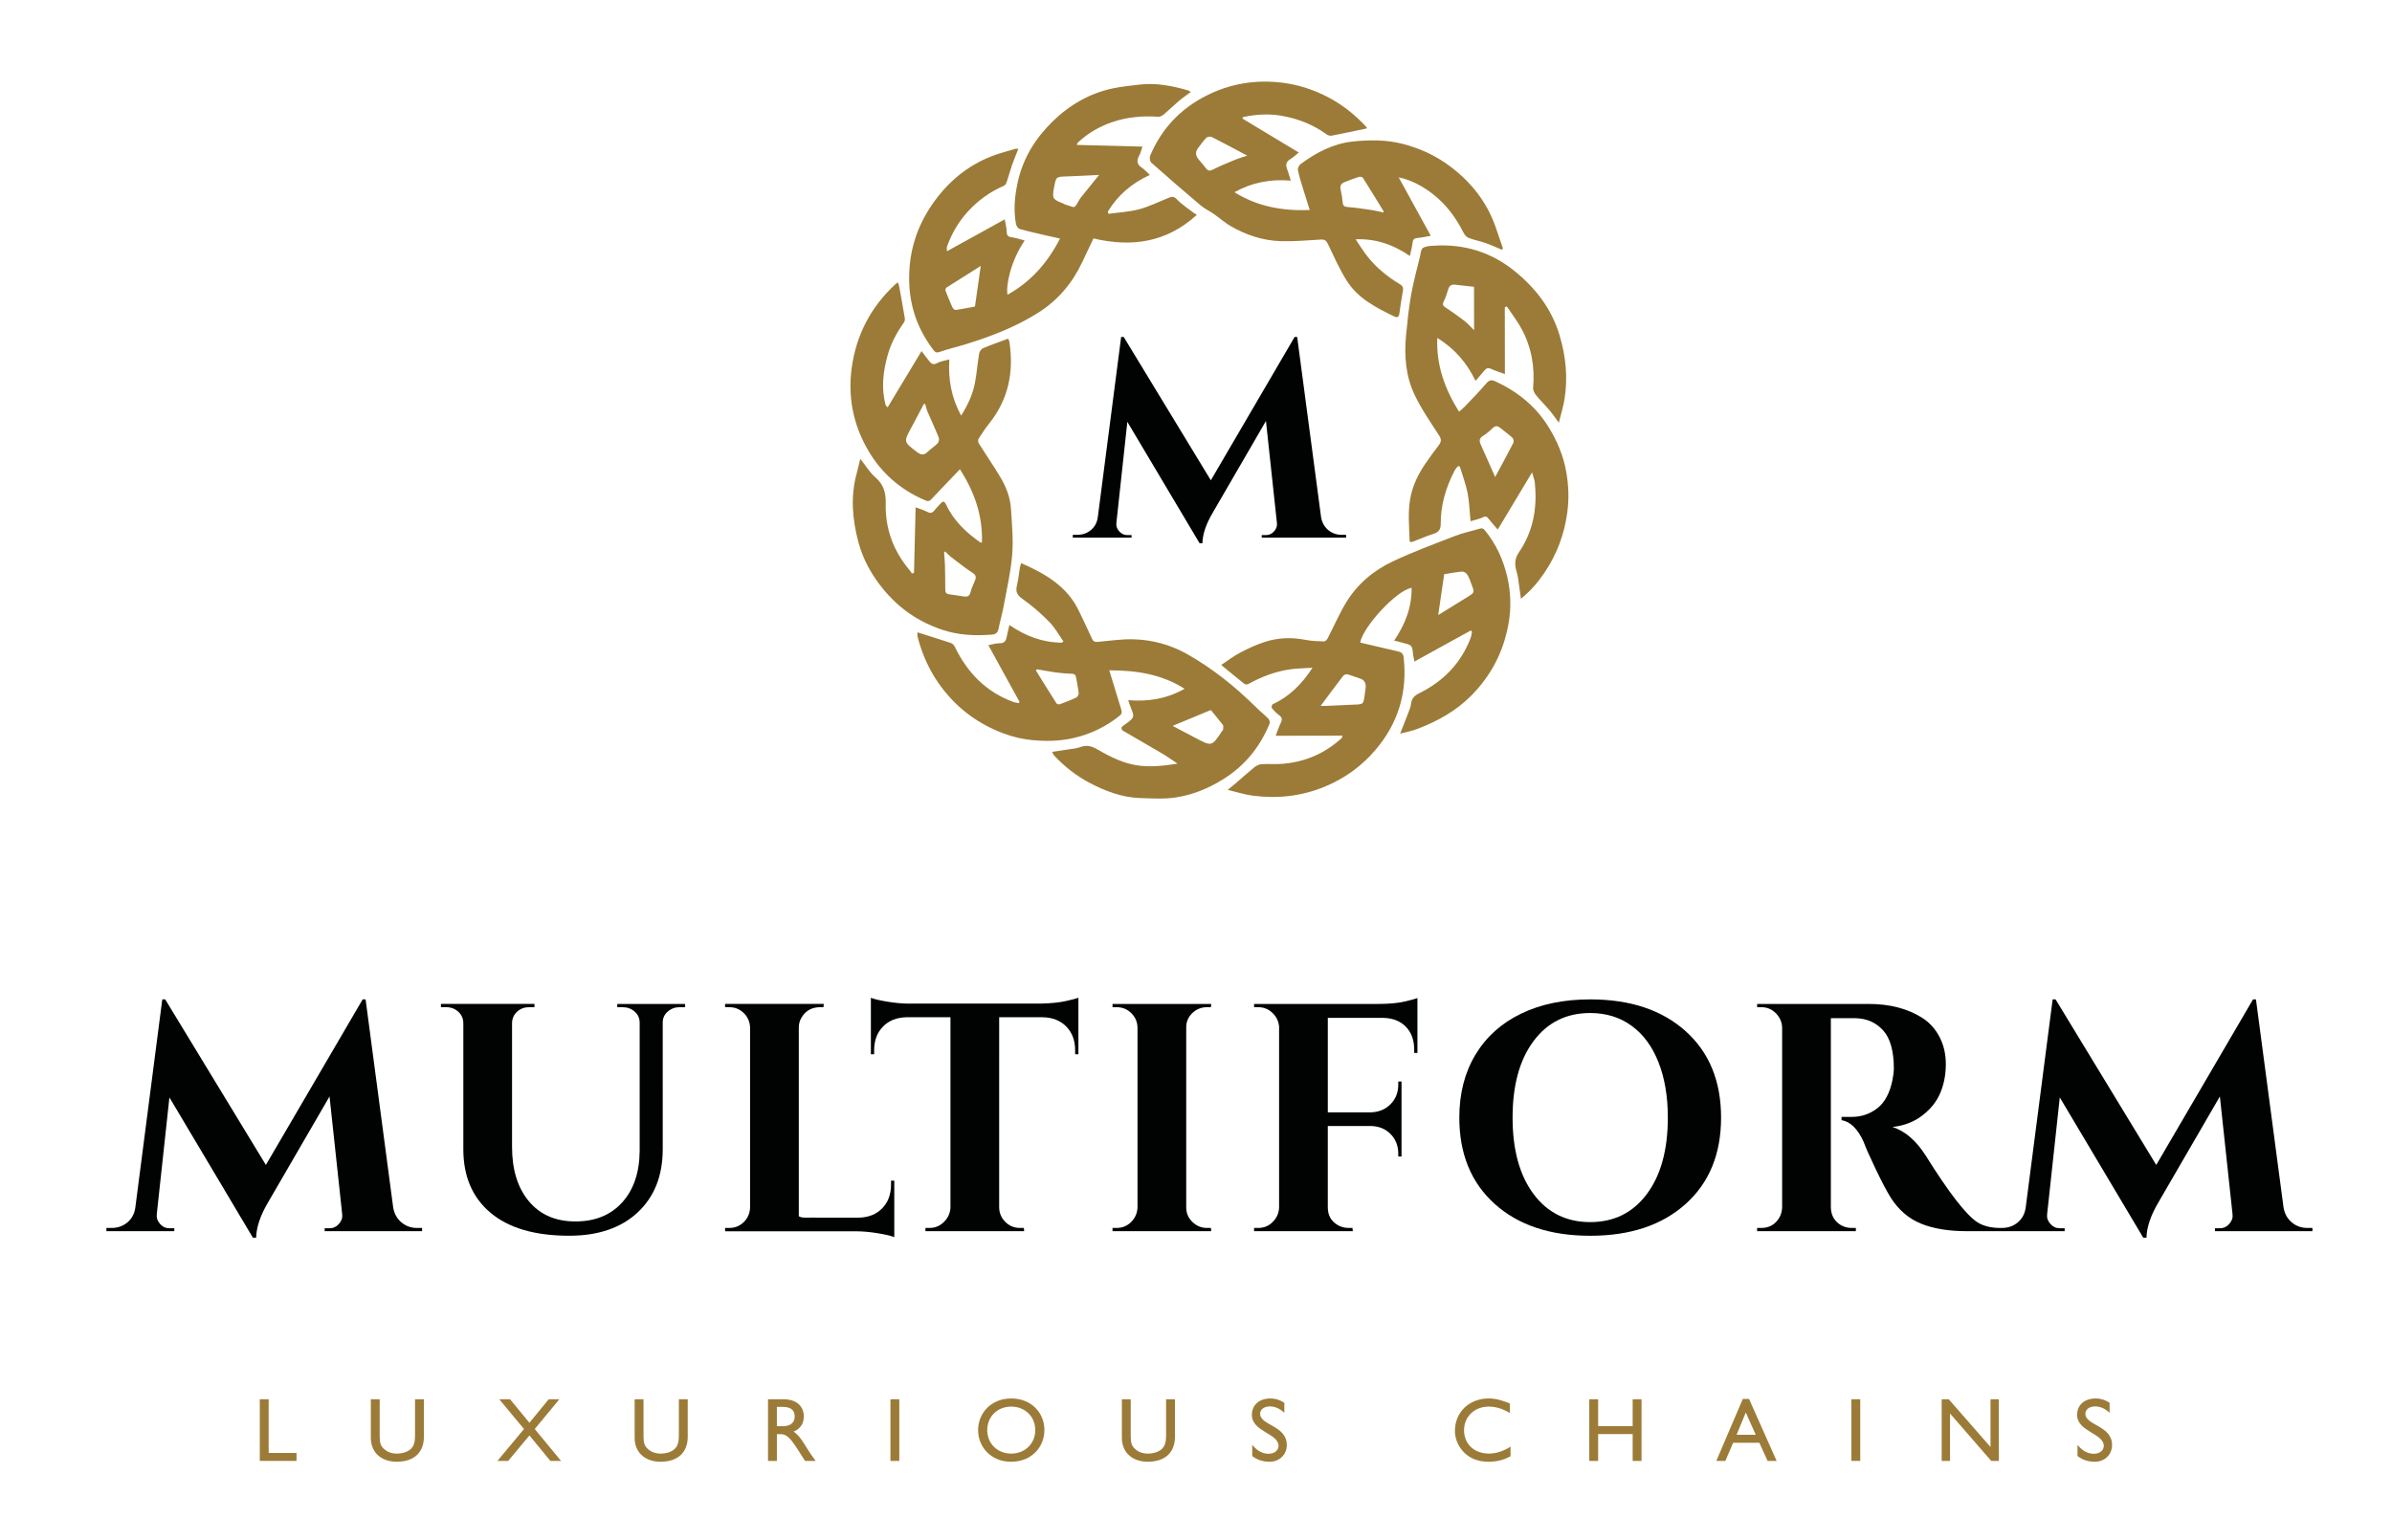 <?xml version="1.0" encoding="utf-8"?>
<!-- Generator: Adobe Illustrator 16.2.0, SVG Export Plug-In . SVG Version: 6.00 Build 0)  -->
<!DOCTYPE svg PUBLIC "-//W3C//DTD SVG 1.1//EN" "http://www.w3.org/Graphics/SVG/1.1/DTD/svg11.dtd">
<svg version="1.1" id="Livello_1" xmlns="http://www.w3.org/2000/svg" xmlns:xlink="http://www.w3.org/1999/xlink" x="0px" y="0px"
	 width="267px" height="172px" viewBox="0 0 267 172" enable-background="new 0 0 267 172" xml:space="preserve">
<path fill="#010202" d="M44.813,136.489c-0.496-0.411-0.804-0.966-0.924-1.667l-3.081-23.235H40.48l-10.802,18.485L18.44,111.587
	h-0.326l-3.008,23.235c-0.097,0.701-0.393,1.256-0.888,1.667c-0.496,0.412-1.083,0.616-1.758,0.616h-0.581v0.363h7.576v-0.327
	h-0.544c-0.41,0-0.76-0.163-1.051-0.489c-0.289-0.326-0.41-0.682-0.362-1.068l1.413-13.051l9.317,15.659h0.362
	c0.024-1.183,0.484-2.523,1.378-4.022l6.815-11.745l1.413,13.159c0.049,0.387-0.072,0.742-0.362,1.068
	c-0.29,0.326-0.64,0.489-1.051,0.489h-0.544v0.327h10.875v-0.363h-0.58C45.882,137.105,45.307,136.901,44.813,136.489"/>
<path fill="#010202" d="M68.9,112.457h0.58c0.531,0,0.985,0.162,1.359,0.488c0.375,0.326,0.562,0.743,0.562,1.252v14.317
	c-0.024,2.417-0.676,4.332-1.957,5.746c-1.281,1.414-3.022,2.12-5.22,2.12c-2.199,0-3.928-0.748-5.183-2.247
	c-1.258-1.499-1.886-3.529-1.886-6.09v-13.847c0.024-0.509,0.217-0.926,0.58-1.252c0.363-0.326,0.81-0.488,1.342-0.488h0.58v-0.363
	H49.216v0.363h0.58c0.532,0,0.985,0.169,1.359,0.507c0.375,0.339,0.563,0.773,0.563,1.305v14.065c0,3.021,1.015,5.383,3.045,7.086
	c2.03,1.704,4.953,2.556,8.772,2.556c3.238,0,5.787-0.87,7.649-2.61c1.86-1.739,2.791-4.096,2.791-7.067V114.16
	c0-0.483,0.187-0.889,0.562-1.215s0.816-0.488,1.323-0.488h0.616v-0.363H68.9V112.457z"/>
<path fill="#010202" d="M183.828,133.317c-1.56,2.091-3.667,3.136-6.326,3.136s-4.768-1.045-6.326-3.136
	c-1.558-2.089-2.338-4.935-2.338-8.536c0-3.601,0.78-6.446,2.338-8.537c1.559-2.09,3.667-3.136,6.326-3.136
	c1.764,0,3.299,0.472,4.604,1.415c1.306,0.941,2.308,2.295,3.008,4.059c0.701,1.764,1.053,3.831,1.053,6.199
	C186.166,128.383,185.386,131.229,183.828,133.317 M177.502,111.586c-2.948,0-5.522,0.532-7.721,1.596
	c-2.199,1.063-3.897,2.592-5.093,4.586c-1.196,1.992-1.796,4.332-1.796,7.014c0,4.061,1.317,7.274,3.952,9.643
	c2.634,2.368,6.187,3.553,10.657,3.553s8.022-1.185,10.657-3.553s3.951-5.582,3.951-9.643s-1.316-7.273-3.951-9.643
	C185.524,112.771,181.973,111.586,177.502,111.586"/>
<path fill="#010202" d="M116.097,112.058h-14.609c-0.75,0-1.565-0.073-2.447-0.218c-0.882-0.145-1.492-0.29-1.831-0.436v6.309h0.363
	v-0.436c0-1.088,0.327-1.97,0.979-2.646c0.652-0.677,1.534-1.027,2.646-1.052h4.894v21.314c-0.049,0.604-0.296,1.124-0.743,1.56
	c-0.448,0.435-0.973,0.651-1.577,0.651H103.3v0.363h11.02l-0.036-0.363h-0.435c-0.629,0-1.166-0.217-1.612-0.651
	c-0.448-0.436-0.684-0.966-0.707-1.596V113.58h4.857c1.111,0.024,1.993,0.375,2.646,1.052c0.653,0.676,0.978,1.558,0.978,2.646
	v0.436h0.363v-6.309c-0.169,0.073-0.629,0.194-1.378,0.362C118.247,111.937,117.28,112.033,116.097,112.058"/>
<path fill="#010202" d="M257.541,137.105c-0.652,0-1.226-0.205-1.722-0.615c-0.495-0.411-0.805-0.967-0.925-1.668l-3.08-23.236
	h-0.327l-10.803,18.486l-11.236-18.486h-0.327l-3.008,23.236c-0.098,0.701-0.394,1.257-0.889,1.668
	c-0.496,0.41-1.082,0.615-1.758,0.615h-0.361c-0.943-0.023-1.729-0.229-2.357-0.615c-1.256-0.799-3.189-3.287-5.799-7.469
	c-1.064-1.667-2.297-2.729-3.698-3.188c1.305-0.146,2.423-0.58,3.353-1.306c0.931-0.725,1.596-1.57,1.993-2.537
	c0.399-0.967,0.6-2.023,0.6-3.172s-0.242-2.176-0.726-3.082c-0.483-0.905-1.136-1.612-1.957-2.121
	c-1.62-1.015-3.602-1.521-5.945-1.521h-12.435v0.363h0.472c0.629,0,1.166,0.223,1.613,0.67c0.447,0.448,0.684,0.984,0.707,1.613
	v20.119c-0.023,0.41-0.133,0.784-0.327,1.123c-0.458,0.748-1.123,1.123-1.993,1.123h-0.472v0.363h11.021v-0.363h-0.472
	c-0.411,0-0.797-0.096-1.159-0.289c-0.749-0.436-1.137-1.101-1.159-1.994v-21.134h2.754c1.257,0.024,2.284,0.478,3.081,1.359
	c0.798,0.883,1.197,2.315,1.197,4.296c0,0.29-0.05,0.688-0.146,1.196c-0.29,1.474-0.852,2.538-1.685,3.189
	c-0.834,0.652-1.795,0.979-2.884,0.979h-1.123v0.361c0.99,0.17,1.813,0.979,2.466,2.43c0.217,0.604,0.664,1.613,1.341,3.027
	c0.676,1.414,1.231,2.471,1.667,3.17c0.871,1.379,1.994,2.352,3.372,2.92c1.377,0.567,3.093,0.852,5.146,0.852h10.911v-0.327h-0.544
	c-0.411,0-0.761-0.163-1.051-0.489s-0.411-0.682-0.363-1.069l1.414-13.05l9.316,15.66h0.362c0.023-1.184,0.483-2.524,1.378-4.024
	l6.814-11.744l1.414,13.158c0.048,0.388-0.072,0.743-0.363,1.069c-0.289,0.326-0.64,0.489-1.051,0.489h-0.544v0.327h10.875v-0.363
	H257.541z"/>
<path fill="#010202" d="M153.867,112.094h-13.883v0.363h0.472c0.604,0,1.129,0.211,1.575,0.633c0.447,0.424,0.695,0.938,0.744,1.542
	v20.19c-0.024,0.629-0.26,1.166-0.707,1.612c-0.446,0.448-0.984,0.671-1.612,0.671h-0.472v0.363h11.02l-0.036-0.363h-0.436
	c-0.41,0-0.797-0.096-1.159-0.289c-0.773-0.436-1.16-1.101-1.16-1.994v-9.099h4.82c0.895,0.024,1.625,0.326,2.193,0.906
	s0.853,1.317,0.853,2.211v0.29h0.362v-8.373h-0.362v0.326c0,0.894-0.29,1.631-0.869,2.211c-0.58,0.58-1.318,0.882-2.212,0.906
	h-4.785v-10.549h6.199c1.063,0.024,1.902,0.357,2.519,0.996c0.617,0.642,0.925,1.493,0.925,2.557v0.363h0.362v-6.127
	c-0.17,0.072-0.642,0.198-1.414,0.381C156.03,112.003,155.052,112.094,153.867,112.094"/>
<path fill="#010202" d="M133.098,113.108c0.459-0.435,1.002-0.651,1.631-0.651h0.435l0.036-0.363h-11.02v0.363h0.472
	c0.627,0,1.165,0.217,1.613,0.651c0.447,0.436,0.682,0.968,0.706,1.596v20.118c-0.024,0.629-0.259,1.166-0.706,1.612
	c-0.448,0.448-0.986,0.671-1.613,0.671h-0.472v0.363h11.02l-0.036-0.363h-0.435c-0.629,0-1.172-0.223-1.631-0.671
	c-0.459-0.446-0.689-0.983-0.689-1.612v-20.118C132.408,114.076,132.639,113.544,133.098,113.108"/>
<path fill="#010202" d="M148.261,59.182c-0.429-0.355-0.696-0.836-0.8-1.443l-2.668-20.119h-0.282l-9.354,16.007l-9.729-16.007
	h-0.283l-2.605,20.119c-0.084,0.607-0.34,1.088-0.769,1.443c-0.429,0.356-0.937,0.533-1.522,0.533h-0.502v0.314h6.56v-0.282h-0.471
	c-0.356,0-0.66-0.142-0.91-0.424c-0.251-0.282-0.356-0.59-0.314-0.925l1.224-11.3l8.066,13.559h0.314
	c0.02-1.025,0.418-2.186,1.193-3.484l5.899-10.168l1.225,11.393c0.042,0.335-0.063,0.643-0.314,0.925
	c-0.251,0.282-0.555,0.424-0.91,0.424h-0.471v0.282h9.416v-0.314h-0.503C149.187,59.715,148.688,59.538,148.261,59.182"/>
<path fill="#9B7B37" d="M165.756,59.227c-0.216-0.266-0.361-0.27-0.633-0.187c-0.901,0.273-1.833,0.459-2.706,0.798
	c-2.338,0.907-4.698,1.78-6.963,2.849c-2.158,1.02-3.979,2.552-5.223,4.626c-0.767,1.277-1.357,2.658-2.046,3.982
	c-0.074,0.145-0.27,0.33-0.402,0.324c-0.691-0.024-1.394-0.043-2.068-0.177c-1.503-0.299-2.993-0.248-4.437,0.199
	c-0.979,0.303-1.923,0.746-2.834,1.22c-0.739,0.384-1.408,0.909-2.129,1.386c0.903,0.742,1.729,1.432,2.572,2.098
	c0.1,0.079,0.335,0.095,0.449,0.032c1.503-0.832,3.087-1.437,4.795-1.66c0.744-0.096,1.501-0.104,2.375-0.16
	c-1.21,1.855-2.597,3.226-4.456,4.085c-0.081,0.038-0.144,0.346-0.084,0.42c0.236,0.288,0.499,0.569,0.801,0.783
	c0.379,0.27,0.368,0.535,0.18,0.91c-0.199,0.395-0.331,0.821-0.555,1.395c2.551-0.004,4.985-0.008,7.447-0.012
	c-0.035,0.176-0.029,0.228-0.052,0.248c-1.968,1.811-4.294,2.778-6.96,2.918c-0.672,0.036-1.351-0.029-2.021,0.021
	c-0.278,0.021-0.584,0.175-0.806,0.355c-0.728,0.59-1.422,1.222-2.133,1.833c-0.229,0.197-0.469,0.383-0.833,0.679
	c1.052,0.249,1.913,0.53,2.795,0.645c2.744,0.357,5.403,0.079,8.002-0.987c2.254-0.926,4.145-2.293,5.706-4.124
	c2.536-2.975,3.575-6.424,3.143-10.318c-0.046-0.42-0.246-0.588-0.612-0.672c-1.413-0.326-2.825-0.658-4.241-0.988
	c0.287-1.712,4.005-5.815,5.739-6.113c0.029,2.162-0.711,4.065-1.95,5.894c0.394,0.097,0.717,0.161,1.027,0.258
	c0.311,0.098,0.718,0.149,0.883,0.37c0.188,0.251,0.156,0.667,0.221,1.012c0.043,0.237,0.087,0.476,0.128,0.697
	c2.146-1.184,4.222-2.327,6.299-3.472c0.045,0.048,0.092,0.097,0.138,0.145c-0.055,0.242-0.08,0.493-0.169,0.722
	c-1.079,2.805-3.036,4.807-5.704,6.131c-0.521,0.258-0.868,0.56-0.932,1.177c-0.037,0.362-0.195,0.715-0.327,1.062
	c-0.271,0.725-0.559,1.442-0.888,2.281c0.696-0.187,1.311-0.299,1.886-0.516c2.241-0.848,4.31-1.986,6.022-3.703
	c2.216-2.222,3.602-4.89,4.169-7.96c0.328-1.781,0.289-3.57-0.135-5.361C167.782,62.463,166.999,60.748,165.756,59.227
	 M152.42,76.943c-0.298,1.938,0.021,1.658-1.869,1.758c-0.87,0.046-1.74,0.08-2.609,0.116c-0.204,0.008-0.409,0.002-0.531,0.002
	c0.836-1.121,1.652-2.232,2.49-3.325c0.095-0.123,0.33-0.243,0.462-0.211c0.455,0.11,0.888,0.306,1.339,0.438
	C152.336,75.907,152.521,76.279,152.42,76.943 M163.835,66.638c-1.097,0.687-2.201,1.358-3.3,2.037
	c0.221-1.506,0.438-2.995,0.668-4.562c0.604-0.095,1.297-0.234,1.997-0.295c0.187-0.016,0.474,0.161,0.579,0.332
	c0.213,0.348,0.346,0.748,0.489,1.134C164.595,66.152,164.595,66.162,163.835,66.638"/>
<path fill="#9B7B37" d="M110.698,70.861c0.433-0.033,0.675-0.213,0.764-0.663c0.171-0.866,0.422-1.717,0.581-2.586
	c0.347-1.891,0.788-3.779,0.942-5.688c0.135-1.679-0.032-3.388-0.135-5.079c-0.077-1.276-0.53-2.466-1.181-3.556
	c-0.767-1.279-1.615-2.51-2.407-3.774c-0.086-0.136-0.11-0.409-0.03-0.535c0.378-0.595,0.775-1.182,1.213-1.734
	c2.123-2.673,2.729-5.715,2.234-9.031c-0.021-0.142-0.1-0.275-0.148-0.401c-0.974,0.363-1.899,0.681-2.798,1.061
	c-0.199,0.085-0.401,0.373-0.438,0.595c-0.182,1.085-0.263,2.188-0.468,3.269c-0.244,1.301-0.804,2.486-1.541,3.666
	c-1.088-1.979-1.461-4.051-1.32-6.277c-0.528,0.153-0.996,0.209-1.377,0.421c-0.446,0.248-0.659,0.02-0.888-0.26
	c-0.28-0.344-0.541-0.702-0.835-1.088c-1.281,2.125-2.519,4.178-3.784,6.279c-0.144-0.154-0.203-0.189-0.216-0.236
	c-0.528-1.906-0.293-3.791,0.234-5.646c0.371-1.313,1.023-2.498,1.809-3.612c0.085-0.12,0.11-0.321,0.085-0.471
	c-0.19-1.144-0.398-2.283-0.605-3.423c-0.032-0.176-0.09-0.349-0.145-0.558c-0.141,0.09-0.214,0.122-0.269,0.172
	c-2.763,2.546-4.409,5.693-4.909,9.406c-0.357,2.652-0.01,5.252,1.084,7.701c1.464,3.275,3.835,5.665,7.17,7.068
	c0.306,0.129,0.449,0.067,0.651-0.15c1.035-1.104,2.084-2.193,3.179-3.34c1.606,2.514,2.559,5.166,2.454,8.172
	c-0.098,0.005-0.149,0.024-0.173,0.007c-1.59-1.12-2.981-2.426-3.818-4.22c-0.221-0.474-0.408-0.389-0.675-0.075
	c-0.206,0.24-0.441,0.455-0.632,0.705c-0.23,0.303-0.452,0.361-0.808,0.172c-0.403-0.213-0.852-0.338-1.294-0.506
	c-0.061,2.487-0.12,4.901-0.18,7.315c-0.08,0.023-0.161,0.048-0.241,0.071c-0.063-0.101-0.115-0.212-0.192-0.301
	c-1.846-2.149-2.789-4.668-2.724-7.47c0.029-1.245-0.215-2.156-1.165-2.973c-0.607-0.521-1.033-1.253-1.676-2.06
	c-0.153,0.624-0.256,1.105-0.387,1.579c-0.717,2.582-0.502,5.158,0.17,7.694c0.518,1.952,1.479,3.696,2.775,5.274
	c1.766,2.15,3.924,3.644,6.566,4.534C106.98,70.924,108.816,71.005,110.698,70.861 M104.666,49.495
	c-0.339,0.354-0.778,0.613-1.126,0.961c-0.425,0.425-0.768,0.335-1.202,0.003c-1.482-1.132-1.486-1.117-0.604-2.732
	c0.473-0.868,0.924-1.748,1.384-2.623c0.05,0,0.1-0.001,0.15-0.001c0.084,0.282,0.14,0.575,0.256,0.844
	c0.415,0.97,0.867,1.926,1.261,2.905C104.856,49.028,104.795,49.36,104.666,49.495 M105.488,61.563
	c0.225,0.213,0.434,0.447,0.679,0.635c0.78,0.597,1.551,1.212,2.374,1.747c0.365,0.236,0.449,0.453,0.308,0.816
	c-0.176,0.456-0.406,0.896-0.519,1.367c-0.115,0.482-0.407,0.521-0.789,0.465c-0.542-0.077-1.08-0.174-1.621-0.245
	c-0.373-0.047-0.408-0.285-0.408-0.591c0-0.891-0.011-1.781-0.036-2.671c-0.012-0.463-0.062-0.924-0.094-1.386
	C105.417,61.653,105.453,61.607,105.488,61.563"/>
<path fill="#9B7B37" d="M174.83,52.704c-0.316-1.808-1.015-3.483-1.998-5.061c-1.459-2.34-3.494-3.951-5.956-5.084
	c-0.32-0.147-0.62-0.161-0.925,0.195c-0.775,0.909-1.616,1.763-2.438,2.63c-0.192,0.204-0.417,0.377-0.652,0.587
	c-1.586-2.541-2.553-5.177-2.427-8.239c1.947,1.2,3.3,2.778,4.267,4.792c0.37-0.428,0.672-0.764,0.958-1.113
	c0.206-0.251,0.4-0.396,0.755-0.234c0.463,0.213,0.955,0.364,1.567,0.591c-0.004-2.589-0.007-5.025-0.011-7.46
	c0.076-0.03,0.153-0.061,0.229-0.092c0.555,0.837,1.176,1.639,1.652,2.518c1.104,2.049,1.486,4.254,1.279,6.576
	c-0.022,0.262,0.149,0.593,0.327,0.813c0.472,0.581,1.012,1.106,1.496,1.679c0.338,0.396,0.631,0.831,1.049,1.39
	c0.245-1,0.503-1.809,0.635-2.637c0.381-2.419,0.15-4.777-0.561-7.138c-0.915-3.039-2.775-5.384-5.179-7.281
	c-2.524-1.993-5.485-2.902-8.734-2.707c-0.451,0.027-0.963,0.029-1.32,0.248c-0.236,0.146-0.266,0.655-0.352,1.01
	c-0.341,1.412-0.731,2.816-0.982,4.243c-0.263,1.495-0.418,3.011-0.563,4.524c-0.217,2.273-0.038,4.537,0.944,6.607
	c0.752,1.589,1.77,3.057,2.732,4.538c0.284,0.436,0.271,0.722-0.013,1.098c-0.499,0.659-0.995,1.323-1.461,2.007
	c-0.769,1.123-1.384,2.317-1.675,3.663c-0.362,1.675-0.181,3.36-0.123,5.044c0.001,0.03,0.044,0.058,0.1,0.125
	c0.107-0.028,0.237-0.049,0.359-0.095c0.731-0.279,1.451-0.601,2.197-0.833c0.585-0.183,0.815-0.495,0.811-1.114
	c-0.016-2.114,0.581-4.081,1.546-5.945c0.09-0.176,0.237-0.323,0.357-0.483c0.072,0.002,0.146,0.004,0.219,0.006
	c0.299,0.987,0.677,1.958,0.874,2.964c0.201,1.026,0.224,2.086,0.328,3.161c0.459-0.14,0.949-0.229,1.38-0.439
	c0.313-0.155,0.439-0.09,0.627,0.152c0.329,0.427,0.695,0.824,1.033,1.218c1.276-2.128,2.521-4.201,3.837-6.389
	c0.12,0.413,0.195,0.655,0.259,0.9c0.029,0.114,0.038,0.235,0.05,0.353c0.273,2.751-0.194,5.361-1.769,7.655
	c-0.545,0.793-0.487,1.466-0.253,2.254c0.065,0.223,0.115,0.451,0.149,0.681c0.108,0.731,0.205,1.467,0.316,2.271
	c1.063-0.861,1.906-1.839,2.629-2.913c1.372-2.035,2.211-4.257,2.543-6.714C175.152,55.688,175.092,54.19,174.83,52.704
	 M161.143,33.679c0.215-0.436,0.374-0.906,0.511-1.373c0.121-0.415,0.357-0.574,0.778-0.52c0.661,0.085,1.324,0.151,2.102,0.238
	c0.003,1.669,0.005,3.221,0.007,4.846c-0.365-0.359-0.689-0.74-1.077-1.04c-0.678-0.526-1.385-1.016-2.098-1.491
	C161.09,34.156,160.973,34.021,161.143,33.679 M168.93,49.435c-0.68,1.32-1.392,2.622-2.04,3.829
	c-0.524-1.185-1.046-2.398-1.596-3.6c-0.19-0.418-0.198-0.719,0.241-0.993c0.382-0.238,0.735-0.537,1.058-0.853
	c0.299-0.291,0.552-0.302,0.862-0.046c0.456,0.374,0.941,0.716,1.375,1.114C168.942,48.99,168.999,49.299,168.93,49.435"/>
<path fill="#9B7B37" d="M141.71,80.808c0.061-0.146-0.003-0.428-0.116-0.542c-0.448-0.461-0.956-0.865-1.414-1.319
	c-2.307-2.283-4.816-4.299-7.647-5.901c-1.882-1.065-3.922-1.618-6.063-1.667c-1.294-0.031-2.595,0.17-3.891,0.286
	c-0.337,0.031-0.544-0.023-0.698-0.371c-0.452-1.019-0.95-2.019-1.425-3.028c-1.311-2.79-3.761-4.199-6.464-5.387
	c-0.058,0.176-0.115,0.3-0.137,0.429c-0.117,0.698-0.183,1.408-0.349,2.093c-0.174,0.719,0.076,1.085,0.682,1.512
	c1.056,0.742,2.039,1.612,2.945,2.535c0.617,0.625,1.05,1.431,1.565,2.156c-0.053,0.051-0.106,0.102-0.159,0.153
	c-2.135-0.009-4.05-0.724-5.869-1.972c-0.085,0.36-0.151,0.644-0.219,0.926c-0.123,0.508-0.075,1.123-0.892,1.112
	c-0.394-0.005-0.791,0.132-1.236,0.214c1.177,2.14,2.331,4.239,3.484,6.339c-0.037,0.043-0.074,0.086-0.112,0.128
	c-0.202-0.043-0.414-0.061-0.605-0.132c-3.039-1.13-5.12-3.27-6.507-6.15c-0.082-0.172-0.253-0.363-0.424-0.42
	c-1.237-0.416-2.485-0.8-3.756-1.201c0.007,0.138-0.015,0.358,0.037,0.558c0.708,2.733,2.024,5.13,4.004,7.15
	c1.304,1.332,2.816,2.37,4.508,3.142c1.348,0.615,2.757,1.036,4.239,1.181c1.522,0.15,3.027,0.125,4.54-0.206
	c1.959-0.429,3.697-1.271,5.25-2.517c0.118-0.094,0.248-0.287,0.23-0.413c-0.045-0.324-0.168-0.638-0.264-0.954
	c-0.369-1.212-0.74-2.424-1.128-3.698c2.971,0.007,5.804,0.4,8.41,2.063c-1.967,1.101-4.022,1.459-6.292,1.271
	c0.133,0.391,0.206,0.647,0.308,0.895c0.392,0.949,0.371,1.041-0.444,1.652c-0.199,0.148-0.421,0.277-0.59,0.456
	c-0.054,0.056-0.011,0.317,0.062,0.361c1.466,0.867,2.949,1.706,4.416,2.571c0.567,0.336,1.104,0.722,1.751,1.149
	c-3.892,0.628-5.66,0.331-8.969-1.601c-0.655-0.383-1.211-0.498-1.913-0.239c-0.433,0.16-0.917,0.189-1.379,0.264
	c-0.559,0.09-1.121,0.168-1.736,0.259c0.08,0.157,0.116,0.295,0.2,0.387c1.164,1.25,2.492,2.299,4.002,3.09
	c1.751,0.918,3.59,1.615,5.594,1.683c1.328,0.045,2.682,0.132,3.985-0.063c1.867-0.279,3.604-0.989,5.243-1.998
	C138.925,85.529,140.625,83.439,141.71,80.808 M120.135,77.884c-0.599,0.285-1.223,0.521-1.845,0.75
	c-0.1,0.036-0.311-0.017-0.362-0.098c-0.779-1.22-1.539-2.452-2.304-3.682c0.044-0.042,0.087-0.084,0.131-0.126
	c0.691,0.119,1.38,0.257,2.075,0.35c0.588,0.079,1.181,0.132,1.773,0.147c0.32,0.007,0.467,0.11,0.515,0.421
	c0.091,0.581,0.228,1.155,0.288,1.738C120.422,77.545,120.278,77.815,120.135,77.884 M136.52,81.487
	c-0.003,0.047-0.077,0.087-0.109,0.136c-1.15,1.736-1.15,1.736-2.953,0.778c-0.434-0.231-0.87-0.457-1.304-0.686
	c-0.425-0.224-0.849-0.449-1.264-0.669c1.406-0.582,2.786-1.155,4.265-1.768c0.412,0.504,0.899,1.069,1.343,1.665
	C136.587,81.064,136.527,81.304,136.52,81.487"/>
<path fill="#9B7B37" d="M104.189,39.076c0.166,0.218,0.313,0.352,0.68,0.223c0.977-0.347,1.997-0.572,2.989-0.881
	c2.815-0.879,5.558-1.932,8.061-3.522c2.182-1.386,3.778-3.289,4.877-5.617c0.416-0.882,0.835-1.764,1.257-2.656
	c4.274,1.002,8.144,0.466,11.543-2.636c-0.104-0.064-0.244-0.134-0.366-0.229c-0.636-0.493-1.327-0.935-1.876-1.511
	c-0.327-0.342-0.546-0.307-0.89-0.168c-1.102,0.446-2.18,0.983-3.319,1.288c-1.103,0.296-2.271,0.349-3.41,0.509
	c-0.029-0.079-0.057-0.157-0.085-0.236c1.108-1.835,2.674-3.178,4.703-4.111c-0.353-0.319-0.602-0.602-0.905-0.807
	c-0.54-0.366-0.604-0.776-0.295-1.333c0.177-0.32,0.256-0.694,0.37-1.018c-2.512-0.065-4.893-0.127-7.33-0.19
	c0.071-0.163,0.08-0.23,0.117-0.264c1.1-1.028,2.373-1.775,3.789-2.267c1.687-0.586,3.429-0.733,5.205-0.613
	c0.197,0.013,0.443-0.125,0.606-0.263c0.572-0.484,1.104-1.015,1.675-1.499c0.41-0.347,0.859-0.647,1.334-1.003
	c-0.147-0.095-0.205-0.154-0.274-0.173c-1.8-0.517-3.62-0.88-5.506-0.646c-0.975,0.121-1.96,0.208-2.919,0.414
	c-2.605,0.557-4.839,1.846-6.728,3.698c-1.917,1.879-3.295,4.074-3.885,6.753c-0.347,1.574-0.492,3.123-0.199,4.702
	c0.039,0.206,0.234,0.491,0.414,0.544c0.906,0.262,1.831,0.462,2.75,0.679c0.564,0.133,1.13,0.255,1.749,0.393
	c-1.383,2.705-3.255,4.822-5.861,6.272c-0.189-1.073,0.35-3.746,1.915-6.058c-0.512-0.131-0.981-0.298-1.464-0.36
	c-0.436-0.055-0.536-0.244-0.545-0.654c-0.01-0.439-0.137-0.876-0.218-1.343c-2.17,1.199-4.263,2.355-6.449,3.562
	c0-0.288-0.032-0.414,0.004-0.516c0.516-1.437,1.26-2.735,2.291-3.873c1.15-1.27,2.498-2.248,4.071-2.927
	c0.135-0.06,0.251-0.246,0.301-0.398c0.212-0.628,0.377-1.272,0.594-1.899c0.209-0.604,0.462-1.19,0.709-1.818
	c-0.131-0.011-0.214-0.04-0.282-0.02c-0.898,0.271-1.815,0.495-2.686,0.835c-2.797,1.088-4.987,2.963-6.669,5.416
	c-1.775,2.586-2.628,5.448-2.545,8.618C101.562,34.327,102.48,36.83,104.189,39.076 M117.667,20.878
	c0.22-1.15,0.22-1.139,1.388-1.179c1.193-0.042,2.385-0.109,3.627-0.167c-0.719,0.892-1.394,1.729-2.067,2.565
	c-0.049,0.062-0.091,0.13-0.131,0.198c-0.63,1.09-0.381,0.902-1.652,0.51c-0.055-0.017-0.099-0.065-0.154-0.087
	C117.478,22.26,117.421,22.155,117.667,20.878 M105.661,32.098c1.252-0.802,2.514-1.59,3.812-2.404
	c-0.221,1.545-0.423,2.963-0.646,4.529c-0.581,0.11-1.358,0.272-2.143,0.39c-0.11,0.017-0.313-0.158-0.372-0.289
	c-0.282-0.622-0.538-1.256-0.779-1.896C105.501,32.343,105.578,32.152,105.661,32.098"/>
<path fill="#9B7B37" d="M128.389,17.372c-0.091,0.215-0.038,0.648,0.119,0.787c1.822,1.621,3.667,3.215,5.529,4.788
	c0.427,0.361,0.956,0.599,1.418,0.92c0.653,0.455,1.253,0.994,1.938,1.391c1.707,0.99,3.564,1.598,5.535,1.667
	c1.501,0.051,3.01-0.087,4.512-0.178c0.434-0.026,0.609,0.13,0.791,0.506c0.673,1.396,1.294,2.835,2.125,4.134
	c1.249,1.953,3.271,2.978,5.291,3.956c0.318,0.154,0.506,0.04,0.556-0.347c0.108-0.839,0.241-1.676,0.393-2.507
	c0.063-0.343-0.015-0.557-0.317-0.74c-1.5-0.904-2.836-2.001-3.878-3.422c-0.382-0.521-0.723-1.073-1.082-1.61
	c2.261-0.08,4.201,0.586,6.056,1.866c0.117-0.552,0.247-1.003,0.297-1.463c0.038-0.363,0.163-0.516,0.54-0.548
	c0.507-0.043,1.007-0.163,1.494-0.247c-1.186-2.159-2.355-4.291-3.579-6.519c1.732,0.336,3.56,1.464,4.908,2.842
	c0.947,0.967,1.68,2.071,2.292,3.271c0.128,0.251,0.343,0.539,0.587,0.636c0.613,0.243,1.276,0.36,1.901,0.579
	c0.617,0.216,1.215,0.494,1.819,0.744c0.044-0.037,0.089-0.074,0.135-0.112c-0.288-0.845-0.565-1.694-0.867-2.534
	c-0.975-2.72-2.699-4.889-4.98-6.615c-1.62-1.226-3.419-2.068-5.418-2.568c-1.834-0.459-3.661-0.436-5.479-0.249
	c-2.183,0.222-4.101,1.228-5.852,2.523c-0.177,0.131-0.336,0.473-0.296,0.675c0.136,0.691,0.359,1.364,0.563,2.039
	c0.234,0.778,0.483,1.553,0.755,2.415c-3.016,0.107-5.789-0.361-8.401-1.989c1.971-1.098,4.02-1.481,6.287-1.296
	c-0.167-0.532-0.277-0.939-0.425-1.334c-0.171-0.46-0.07-0.783,0.354-1.049c0.34-0.21,0.634-0.492,0.963-0.754
	c-2.146-1.294-4.223-2.544-6.298-3.795c0.029-0.055,0.06-0.111,0.089-0.167c1.409-0.289,2.813-0.395,4.259-0.145
	c1.857,0.324,3.549,0.979,5.069,2.091c0.149,0.109,0.399,0.165,0.581,0.13c1.29-0.249,2.575-0.528,3.919-0.81
	c-0.039-0.068-0.063-0.143-0.112-0.195c-1.221-1.311-2.601-2.423-4.187-3.257c-1.607-0.845-3.32-1.415-5.121-1.643
	c-2.99-0.378-5.85,0.085-8.553,1.461C131.73,12.172,129.647,14.391,128.389,17.372 M150.084,20.338
	c0.527-0.208,1.057-0.418,1.596-0.589c0.132-0.041,0.392,0.015,0.454,0.113c0.778,1.225,1.531,2.464,2.289,3.701
	c0.018,0.027,0.002,0.075,0.002,0.161c-0.466-0.098-0.915-0.215-1.372-0.283c-0.869-0.129-1.741-0.257-2.617-0.325
	c-0.373-0.03-0.526-0.133-0.562-0.506c-0.045-0.486-0.118-0.972-0.23-1.447C149.542,20.73,149.708,20.484,150.084,20.338
	 M133.763,16.487c0.294-0.368,0.551-0.769,0.883-1.098c0.123-0.122,0.458-0.173,0.614-0.094c1.269,0.641,2.518,1.318,3.954,2.082
	c-0.528,0.177-0.898,0.277-1.25,0.423c-0.866,0.36-1.743,0.708-2.579,1.132c-0.338,0.172-0.527,0.163-0.749-0.116
	c-0.268-0.339-0.543-0.673-0.828-0.999C133.427,17.382,133.397,16.946,133.763,16.487"/>
<polygon fill="#9B7B37" points="29.989,162.23 33.098,162.23 33.098,163.118 29,163.118 29,156.234 29.989,156.234 "/>
<path fill="#9B7B37" d="M47.317,160.414c0,1.686-1.01,2.796-3.059,2.796c-1.453,0-2.866-0.817-2.866-2.696v-4.278h0.989v4.067
	c0,0.777,0.101,1.101,0.414,1.413c0.393,0.394,0.888,0.585,1.484,0.585c0.757,0,1.302-0.242,1.614-0.555
	c0.354-0.354,0.434-0.857,0.434-1.504v-4.007h0.99V160.414z"/>
<polygon fill="#9B7B37" points="59.689,159.556 62.626,163.119 61.437,163.119 59.095,160.273 56.723,163.119 55.521,163.119 
	58.488,159.556 55.732,156.235 56.935,156.235 59.095,158.859 61.245,156.235 62.435,156.235 "/>
<path fill="#9B7B37" d="M76.766,160.414c0,1.686-1.009,2.796-3.058,2.796c-1.454,0-2.867-0.817-2.867-2.696v-4.278h0.989v4.067
	c0,0.777,0.101,1.101,0.414,1.413c0.394,0.394,0.889,0.585,1.484,0.585c0.757,0,1.302-0.242,1.615-0.555
	c0.353-0.354,0.434-0.857,0.434-1.504v-4.007h0.989V160.414z"/>
<path fill="#9B7B37" d="M86.717,159.242h0.636c1.06,0,1.363-0.545,1.352-1.119c-0.009-0.646-0.393-1.04-1.352-1.04h-0.636V159.242z
	 M87.464,156.234c1.393,0,2.261,0.737,2.261,1.929c0,0.797-0.414,1.393-1.151,1.686c0.626,0.413,1.01,1.049,1.534,1.907
	c0.293,0.475,0.465,0.707,0.939,1.363h-1.181l-0.908-1.413c-0.908-1.413-1.322-1.575-1.827-1.575h-0.414v2.988h-0.989v-6.885H87.464
	z"/>
<rect x="99.392" y="156.234" fill="#9B7B37" width="0.989" height="6.884"/>
<path fill="#9B7B37" d="M112.873,162.302c1.544,0,2.685-1.121,2.685-2.625c0-1.514-1.141-2.624-2.685-2.624
	c-1.534,0-2.675,1.11-2.675,2.624C110.198,161.181,111.339,162.302,112.873,162.302 M112.873,156.145
	c2.271,0,3.705,1.615,3.705,3.532c0,1.857-1.393,3.534-3.725,3.534c-2.251,0-3.674-1.666-3.674-3.534
	C109.179,157.77,110.642,156.145,112.873,156.145"/>
<path fill="#9B7B37" d="M131.151,160.414c0,1.686-1.009,2.796-3.058,2.796c-1.454,0-2.867-0.817-2.867-2.696v-4.278h0.989v4.067
	c0,0.777,0.101,1.101,0.414,1.413c0.394,0.394,0.888,0.585,1.484,0.585c0.757,0,1.302-0.242,1.615-0.555
	c0.353-0.354,0.434-0.857,0.434-1.504v-4.007h0.989V160.414z"/>
<path fill="#9B7B37" d="M143.361,157.748c-0.585-0.555-1.15-0.717-1.614-0.717c-0.636,0-1.09,0.334-1.09,0.818
	c0,1.323,2.978,1.302,2.978,3.492c0,1.081-0.818,1.868-1.928,1.868c-0.746,0-1.353-0.202-1.928-0.636v-1.252
	c0.505,0.646,1.14,1,1.816,1c0.768,0,1.12-0.485,1.12-0.869c0-1.424-2.978-1.584-2.978-3.472c0-1.121,0.828-1.837,2.09-1.837
	c0.524,0,1.05,0.161,1.533,0.484V157.748z"/>
<path fill="#9B7B37" d="M168.539,157.77c-0.849-0.495-1.575-0.717-2.372-0.717c-1.575,0-2.746,1.12-2.746,2.634
	c0,1.545,1.131,2.614,2.786,2.614c0.776,0,1.625-0.271,2.402-0.776v1.08c-0.677,0.354-1.414,0.605-2.493,0.605
	c-2.584,0-3.715-1.989-3.715-3.432c0-2.101,1.585-3.634,3.775-3.634c0.707,0,1.423,0.171,2.362,0.564V157.77z"/>
<polygon fill="#9B7B37" points="183.232,163.119 182.243,163.119 182.243,160.121 178.388,160.121 178.388,163.119 177.398,163.119 
	177.398,156.234 178.388,156.234 178.388,159.232 182.243,159.232 182.243,156.234 183.232,156.234 "/>
<path fill="#9B7B37" d="M193.84,160.201h2.139l-1.109-2.492L193.84,160.201z M198.311,163.119h-1.009l-0.918-2.029h-2.928
	l-0.868,2.029h-1.009l2.957-6.924h0.696L198.311,163.119z"/>
<rect x="206.656" y="156.234" fill="#9B7B37" width="0.988" height="6.884"/>
<polygon fill="#9B7B37" points="223.114,163.119 222.268,163.119 217.664,157.82 217.664,163.119 216.735,163.119 216.735,156.234 
	217.523,156.234 222.186,161.564 222.186,156.234 223.114,156.234 "/>
<path fill="#9B7B37" d="M235.479,157.748c-0.585-0.555-1.151-0.717-1.615-0.717c-0.636,0-1.09,0.334-1.09,0.818
	c0,1.323,2.978,1.302,2.978,3.492c0,1.081-0.817,1.868-1.928,1.868c-0.747,0-1.354-0.202-1.928-0.636v-1.252
	c0.504,0.646,1.14,1,1.816,1c0.768,0,1.12-0.485,1.12-0.869c0-1.424-2.978-1.584-2.978-3.472c0-1.121,0.828-1.837,2.09-1.837
	c0.524,0,1.049,0.161,1.534,0.484V157.748z"/>
<path fill="#010202" d="M99.459,131.826v0.435c0,1.087-0.327,1.97-0.979,2.646c-0.652,0.678-1.534,1.027-2.646,1.052h-4.569
	c-0.618-0.052-1.961,0.114-2.101-0.193V114.74c0-0.436,0.108-0.821,0.326-1.16c0.459-0.749,1.147-1.123,2.066-1.123h0.362
	l0.037-0.363h-11.02v0.363h0.471c0.628,0,1.166,0.217,1.613,0.652c0.447,0.435,0.682,0.979,0.707,1.631v20.082
	c-0.025,0.652-0.26,1.196-0.707,1.632c-0.447,0.435-0.985,0.651-1.613,0.651h-0.471v0.363h0.081l-0.081,0.012h14.609
	c0.75,0,1.565,0.072,2.447,0.219c0.882,0.145,1.492,0.289,1.831,0.435v-6.308H99.459z"/>
</svg>
